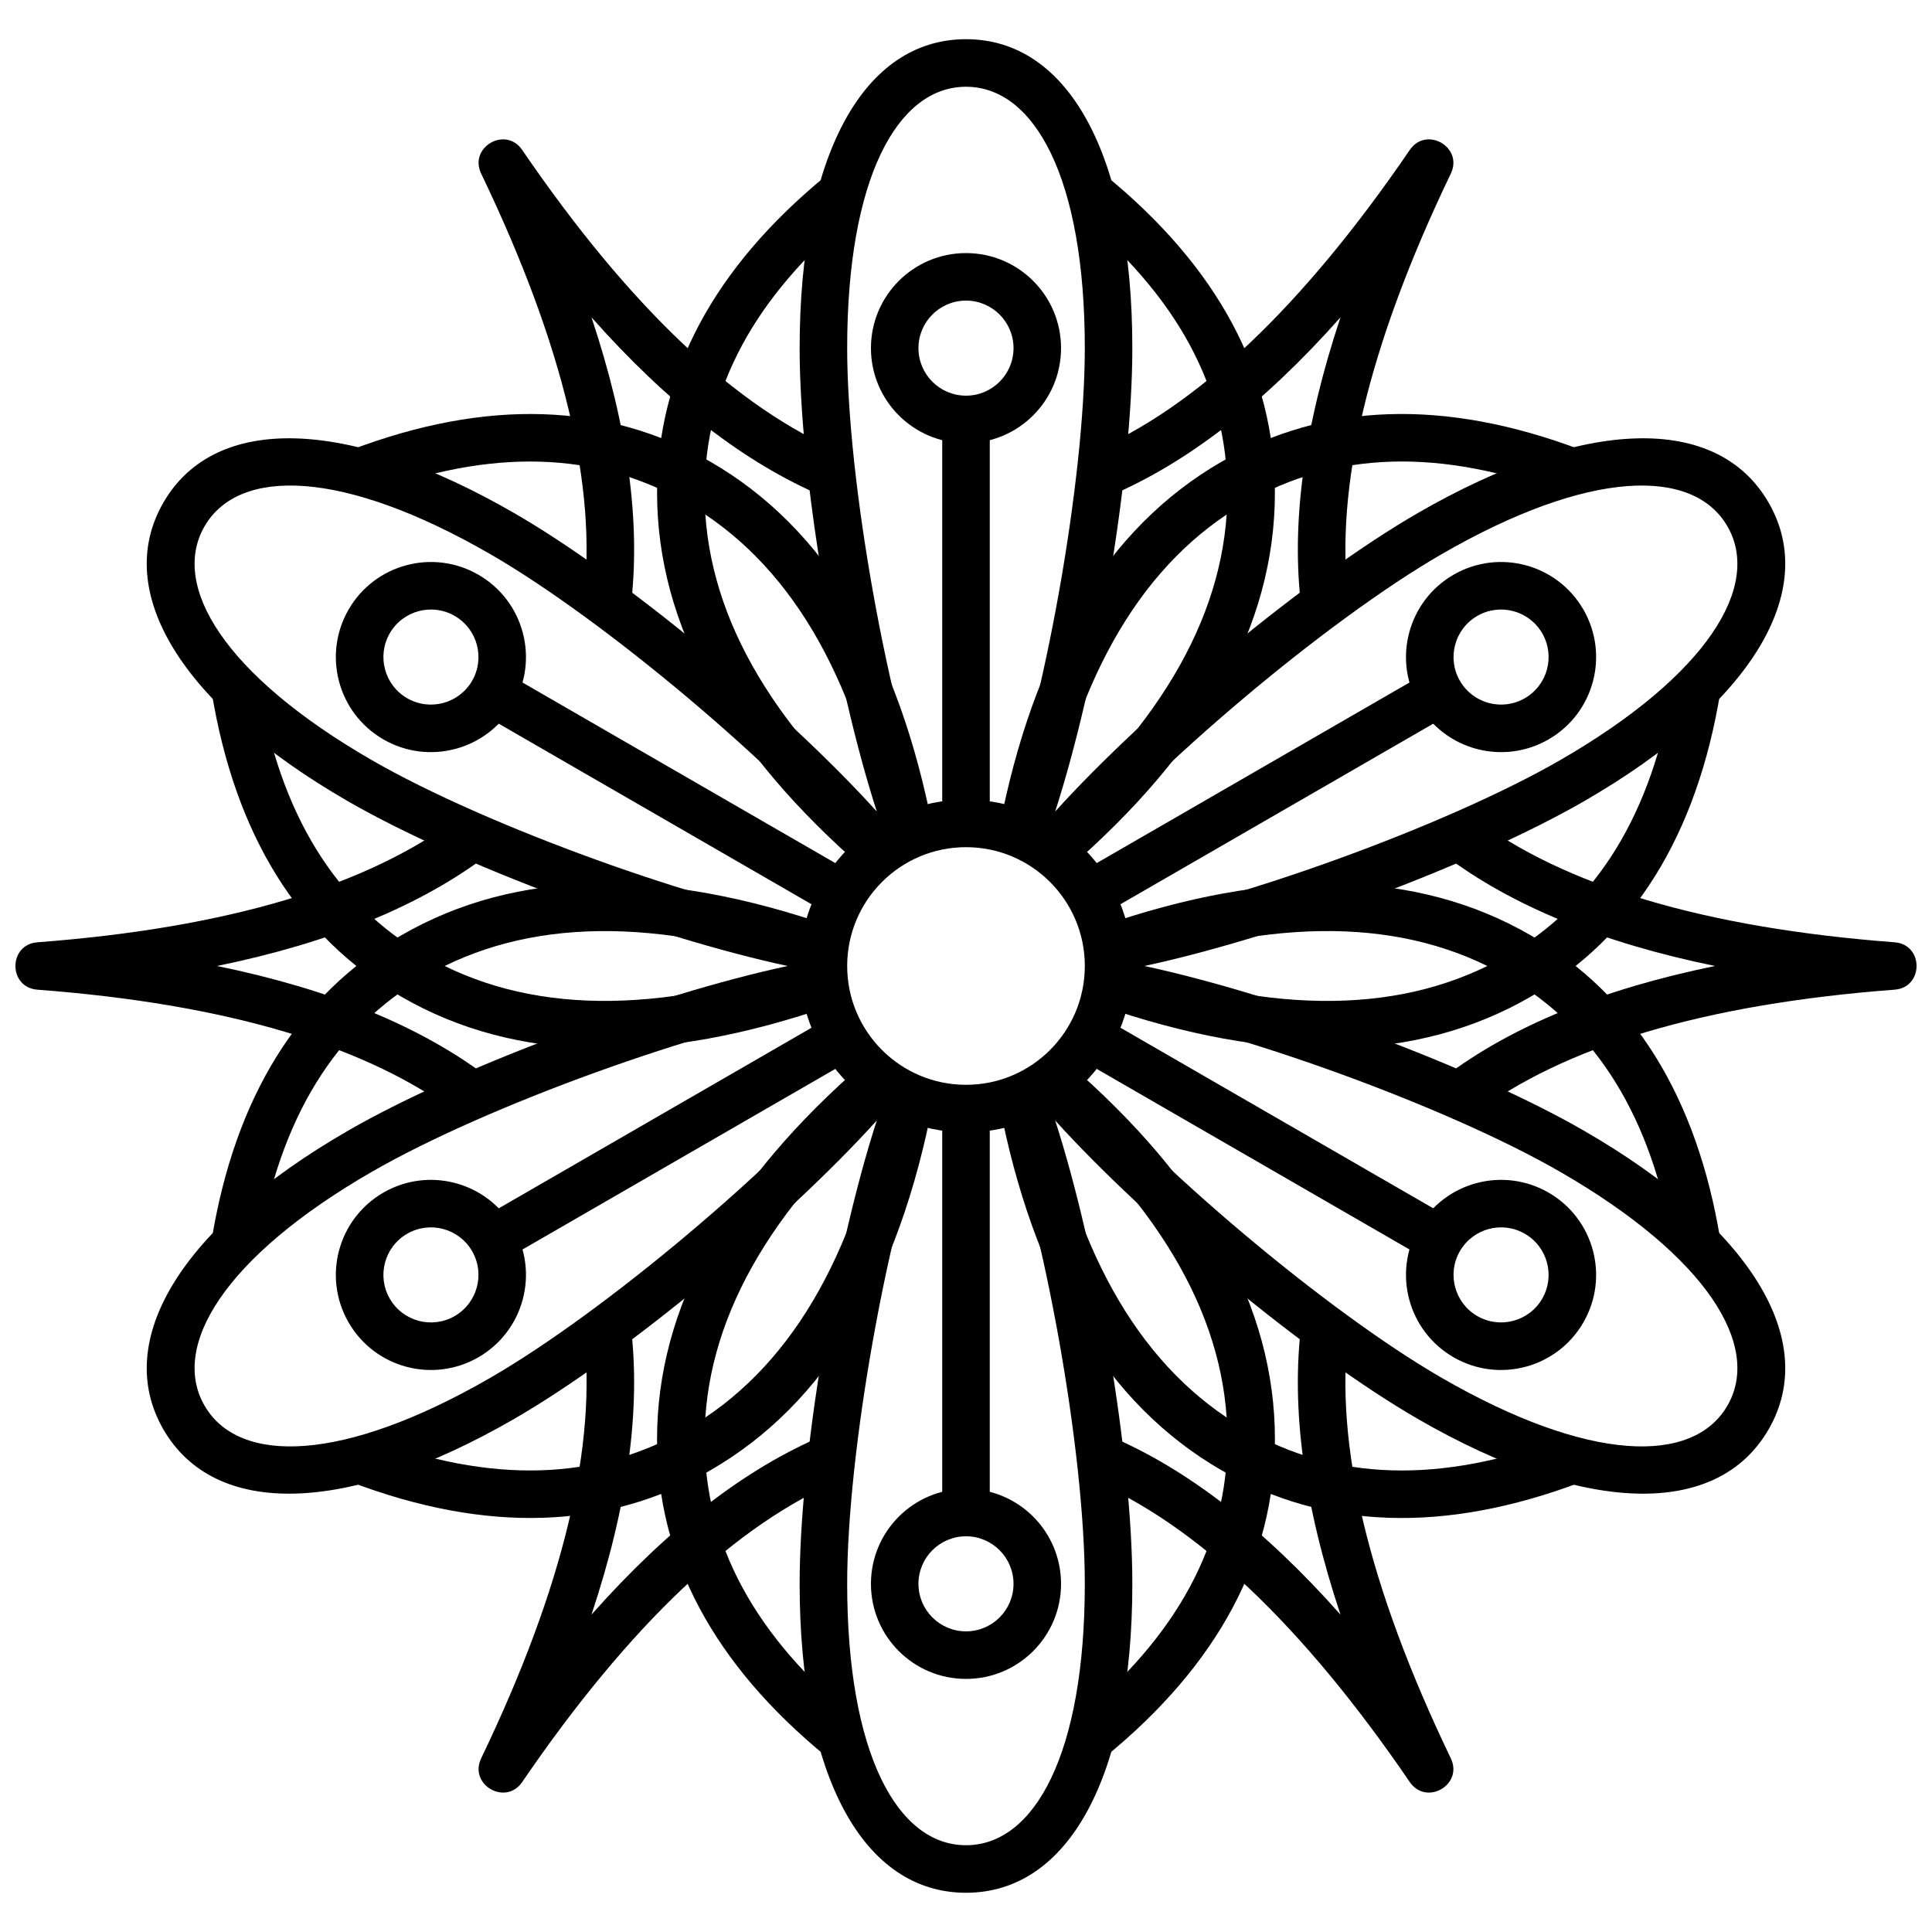 <?xml version="1.0" encoding="UTF-8"?>
<!-- Uploaded to: ICON Repo, www.svgrepo.com, Generator: ICON Repo Mixer Tools -->
<svg width="800px" height="800px" version="1.1" viewBox="144 144 512 512" xmlns="http://www.w3.org/2000/svg">
 <defs>
  <clipPath id="a">
   <path d="m148.09 180h503.81v440h-503.81z"/>
  </clipPath>
 </defs>
 <g clip-path="url(#a)">
  <path d="m273.26 429.44-7.598 10.047c-24.105-18.234-61.352-29.391-111.75-33.211-7.762-0.586-7.762-11.969 0-12.559 50.398-3.82 87.645-14.977 111.75-33.211l7.598 10.047c-17.867 13.516-41.785 23.305-71.75 29.445 29.965 6.141 53.883 15.926 71.75 29.441zm37.867-124.48-12.496-1.559c3.738-29.996-5.223-67.828-27.113-113.38-3.371-7.016 6.484-12.707 10.875-6.277 28.508 41.734 56.789 68.41 84.637 80.168l-4.902 11.605c-20.637-8.715-41.074-24.535-61.375-47.418 9.664 29.023 13.148 54.629 10.375 76.863zm126.74-29.445-4.898-11.605c27.844-11.758 56.129-38.434 84.633-80.168 4.391-6.43 14.25-0.738 10.875 6.277-21.891 45.555-30.852 83.387-27.109 113.38l-12.5 1.559c-2.773-22.234 0.711-47.84 10.375-76.863-20.301 22.883-40.738 38.703-61.375 47.418zm88.867 95.035 7.602-10.047c24.105 18.234 61.348 29.391 111.75 33.211 7.762 0.59 7.762 11.973 0 12.559-50.398 3.82-87.641 14.977-111.75 33.211l-7.602-10.047c17.867-13.516 41.785-23.301 71.754-29.441-29.969-6.141-53.887-15.93-71.754-29.445zm-37.867 124.48 12.5 1.559c-3.742 29.992 5.219 67.824 27.109 113.38 3.375 7.016-6.484 12.707-10.875 6.281-28.504-41.738-56.789-68.414-84.633-80.172l4.898-11.602c20.637 8.715 41.074 24.531 61.375 47.414-9.664-29.023-13.148-54.629-10.375-76.859zm-126.74 29.445 4.902 11.602c-27.848 11.758-56.129 38.434-84.637 80.172-4.391 6.426-14.246 0.734-10.875-6.281 21.891-45.555 30.852-83.387 27.113-113.38l12.496-1.559c2.773 22.23-0.711 47.836-10.375 76.859 20.301-22.883 40.738-38.699 61.375-47.414z"/>
 </g>
 <path d="m429.08 200.3 7.977-9.746c29.715 24.324 44.809 52.426 44.809 84.004 0 35.027-18.551 68.379-55.117 99.949l-8.23-9.535c34.012-29.359 50.754-59.461 50.754-90.414 0-27.547-13.242-52.195-40.191-74.258zm158.4 125.04 12.43 2.035c-6.207 37.898-23 65.02-50.344 80.809-30.336 17.512-68.496 18.125-114.12 2.242l4.141-11.895c42.438 14.773 76.875 14.219 103.68-1.258 23.855-13.77 38.586-37.562 44.215-71.934zm-29.082 199.7 4.449 11.781c-35.922 13.57-67.805 12.594-95.152-3.195-30.336-17.516-49.945-50.258-59-97.711l12.371-2.359c8.422 44.137 26.121 73.684 52.926 89.16 23.855 13.773 51.824 14.633 84.406 2.324zm-187.49 74.664-7.977 9.746c-29.715-24.324-44.809-52.43-44.809-84.004 0-35.027 18.551-68.383 55.117-99.953l8.23 9.535c-34.012 29.363-50.75 59.465-50.75 90.418 0 27.543 13.238 52.195 40.188 74.258zm-158.4-125.04-12.43-2.035c6.211-37.895 23-65.02 50.348-80.805 30.332-17.516 68.496-18.129 114.12-2.242l-4.141 11.895c-42.434-14.777-76.875-14.223-103.68 1.254-23.855 13.773-38.582 37.562-44.215 71.934zm29.082-199.7-4.449-11.781c35.922-13.57 67.805-12.59 95.152 3.199 30.336 17.512 49.945 50.254 59 97.707l-12.371 2.359c-8.422-44.137-26.121-73.684-52.926-89.16-23.855-13.773-51.824-14.633-84.406-2.324z"/>
 <path d="m381.48 364.97-8.23 9.535c-36.566-31.57-55.117-64.922-55.117-99.949 0-31.578 15.094-59.68 44.809-84.004l7.977 9.746c-26.949 22.062-40.188 46.711-40.188 74.258 0 30.953 16.738 61.055 50.75 90.414zm39.594 1.473-12.371-2.359c9.055-47.453 28.664-80.195 59-97.707 27.348-15.789 59.23-16.77 95.152-3.199l-4.449 11.781c-32.582-12.309-60.551-11.449-84.406 2.324-26.805 15.477-44.504 45.023-52.926 89.16zm18.52 35.027-4.141-11.895c45.625-15.887 83.785-15.273 114.12 2.242 27.344 15.785 44.137 42.91 50.344 80.805l-12.43 2.035c-5.629-34.371-20.359-58.16-44.215-71.934-26.805-15.477-61.242-16.031-103.68-1.254zm-21.07 33.551 8.23-9.535c36.566 31.57 55.117 64.926 55.117 99.953 0 31.574-15.094 59.68-44.809 84.004l-7.977-9.746c26.949-22.062 40.191-46.715 40.191-74.258 0-30.953-16.742-61.055-50.754-90.418zm-39.594-1.473 12.371 2.359c-9.055 47.453-28.664 80.195-59 97.711-27.348 15.789-59.23 16.766-95.152 3.195l4.449-11.781c32.582 12.309 60.551 11.449 84.406-2.324 26.805-15.477 44.504-45.023 52.926-89.16zm-18.52-35.023 4.141 11.895c-45.621 15.883-83.785 15.27-114.12-2.242-27.348-15.789-44.137-42.91-50.348-80.809l12.43-2.035c5.633 34.371 20.359 58.164 44.215 71.934 26.805 15.477 61.246 16.031 103.68 1.258z"/>
 <path d="m380.85 366.83-8.379 6.953c-21.836-26.316-68.156-65.387-98.531-82.926-38.973-22.5-66.645-23.117-75.738-7.367-9.09 15.75 5.281 39.406 44.25 61.906 30.375 17.539 87.371 38.117 121.08 43.867l-1.832 10.734 1.832 10.73c-33.711 5.75-90.707 26.328-121.08 43.867-38.969 22.5-53.34 46.16-44.25 61.906 9.094 15.75 36.766 15.133 75.738-7.367 30.375-17.539 76.695-56.605 98.531-82.926l8.379 6.953 10.211 3.781c-11.875 32.066-22.551 91.715-22.551 126.79 0 44.996 13.301 69.273 31.488 69.273 18.184 0 31.488-24.277 31.488-69.273 0-35.078-10.676-94.727-22.551-126.79l10.207-3.781 8.383-6.953c21.832 26.32 68.152 65.387 98.527 82.926 38.973 22.5 66.645 23.117 75.738 7.367 9.094-15.746-5.277-39.406-44.25-61.906-30.375-17.539-87.371-38.117-121.08-43.867l1.828-10.73-1.828-10.734c33.707-5.75 90.703-26.328 121.08-43.867 38.973-22.5 53.344-46.156 44.25-61.906s-36.766-15.133-75.738 7.367c-30.375 17.539-76.695 56.609-98.527 82.926l-8.383-6.953-10.207-3.777c11.875-32.07 22.551-91.719 22.551-126.79 0-45-13.305-69.273-31.488-69.273-18.188 0-31.488 24.273-31.488 69.273 0 35.074 10.676 94.723 22.551 126.79zm-4.488-7.773c-11.156-34.547-20.449-89.102-20.449-122.8 0-51.031 16.902-81.871 44.086-81.871 27.18 0 44.082 30.84 44.082 81.871 0 33.695-9.289 88.25-20.449 122.8 24.344-26.934 66.941-62.258 96.125-79.105 44.195-25.516 79.352-26.301 92.941-2.758 13.594 23.539-4.664 53.598-48.859 79.113-29.18 16.848-81.07 36.078-116.57 43.691 35.5 7.609 87.391 26.84 116.57 43.691 44.195 25.516 62.453 55.57 48.859 79.109-13.59 23.543-48.746 22.758-92.941-2.758-29.184-16.848-71.781-52.172-96.125-79.105 11.16 34.547 20.449 89.102 20.449 122.8 0 51.027-16.902 81.867-44.082 81.867-27.184 0-44.086-30.84-44.086-81.867 0-33.699 9.293-88.254 20.449-122.8-24.34 26.934-66.941 62.258-96.125 79.105-44.191 25.516-79.352 26.301-92.941 2.758-13.59-23.539 4.664-53.594 48.859-79.109 29.184-16.852 81.074-36.082 116.57-43.691-35.496-7.613-87.387-26.844-116.57-43.691-44.195-25.516-62.449-55.574-48.859-79.113 13.59-23.543 48.75-22.758 92.941 2.758 29.184 16.848 71.785 52.172 96.125 79.105z"/>
 <path d="m400 444.08c-24.348 0-44.086-19.738-44.086-44.082 0-24.348 19.738-44.086 44.086-44.086 24.344 0 44.082 19.738 44.082 44.086 0 24.344-19.738 44.082-44.082 44.082zm0-12.594c17.391 0 31.488-14.098 31.488-31.488s-14.098-31.488-31.488-31.488-31.488 14.098-31.488 31.488 14.098 31.488 31.488 31.488z"/>
 <path d="m400 261.45c-13.914 0-25.191-11.277-25.191-25.188 0-13.914 11.277-25.191 25.191-25.191 13.91 0 25.188 11.277 25.188 25.191 0 13.91-11.277 25.188-25.188 25.188zm119.98 69.277c-6.957-12.051-2.828-27.457 9.219-34.414 12.051-6.953 27.457-2.828 34.414 9.223 6.953 12.047 2.828 27.453-9.223 34.41-12.047 6.957-27.453 2.828-34.41-9.219zm0 138.55c6.957-12.051 22.363-16.176 34.41-9.223 12.051 6.957 16.176 22.363 9.223 34.41-6.957 12.051-22.363 16.18-34.414 9.223-12.047-6.957-16.176-22.363-9.219-34.41zm-119.98 69.273c13.91 0 25.188 11.277 25.188 25.191 0 13.91-11.277 25.188-25.188 25.188-13.914 0-25.191-11.277-25.191-25.188 0-13.914 11.277-25.191 25.191-25.191zm-119.99-69.273c6.957 12.047 2.828 27.453-9.219 34.41-12.051 6.957-27.457 2.828-34.41-9.223-6.957-12.047-2.828-27.453 9.219-34.41 12.047-6.953 27.453-2.828 34.41 9.223zm0-138.55c-6.957 12.047-22.363 16.176-34.41 9.219-12.047-6.957-16.176-22.363-9.219-34.41 6.953-12.051 22.359-16.176 34.41-9.223 12.047 6.957 16.176 22.363 9.219 34.414zm119.99-81.871c6.953 0 12.594-5.641 12.594-12.594 0-6.957-5.641-12.598-12.594-12.598-6.957 0-12.598 5.641-12.598 12.598 0 6.953 5.641 12.594 12.598 12.594zm130.89 75.57c3.481 6.027 11.184 8.09 17.207 4.613 6.023-3.481 8.09-11.184 4.609-17.207-3.477-6.023-11.18-8.09-17.203-4.609-6.027 3.477-8.09 11.18-4.613 17.203zm0 151.14c-3.477 6.023-1.414 13.727 4.613 17.203 6.023 3.481 13.727 1.414 17.203-4.609 3.481-6.023 1.414-13.727-4.609-17.203-6.023-3.481-13.727-1.414-17.207 4.609zm-130.89 75.57c-6.957 0-12.598 5.641-12.598 12.598 0 6.953 5.641 12.594 12.598 12.594 6.953 0 12.594-5.641 12.594-12.594 0-6.957-5.641-12.598-12.594-12.598zm-130.89-75.57c-3.481-6.023-11.184-8.09-17.207-4.609-6.023 3.477-8.086 11.18-4.609 17.203 3.477 6.023 11.18 8.09 17.207 4.609 6.023-3.477 8.086-11.18 4.609-17.203zm0-151.14c3.477-6.023 1.414-13.727-4.609-17.203-6.027-3.481-13.73-1.414-17.207 4.609-3.477 6.023-1.414 13.727 4.609 17.207 6.023 3.477 13.727 1.414 17.207-4.613z"/>
 <path d="m393.7 255.15h12.598v107.06h-12.598zm128.59 66.969 6.297 10.91-92.715 53.527-6.297-10.906zm6.297 144.85-6.297 10.906-92.715-53.531 6.297-10.906zm-122.29 77.875h-12.598v-107.06h12.598zm-128.59-66.969-6.297-10.906 92.715-53.531 6.301 10.906zm-6.297-144.84 6.297-10.91 92.719 53.531-6.301 10.906z" fill-rule="evenodd"/>
</svg>